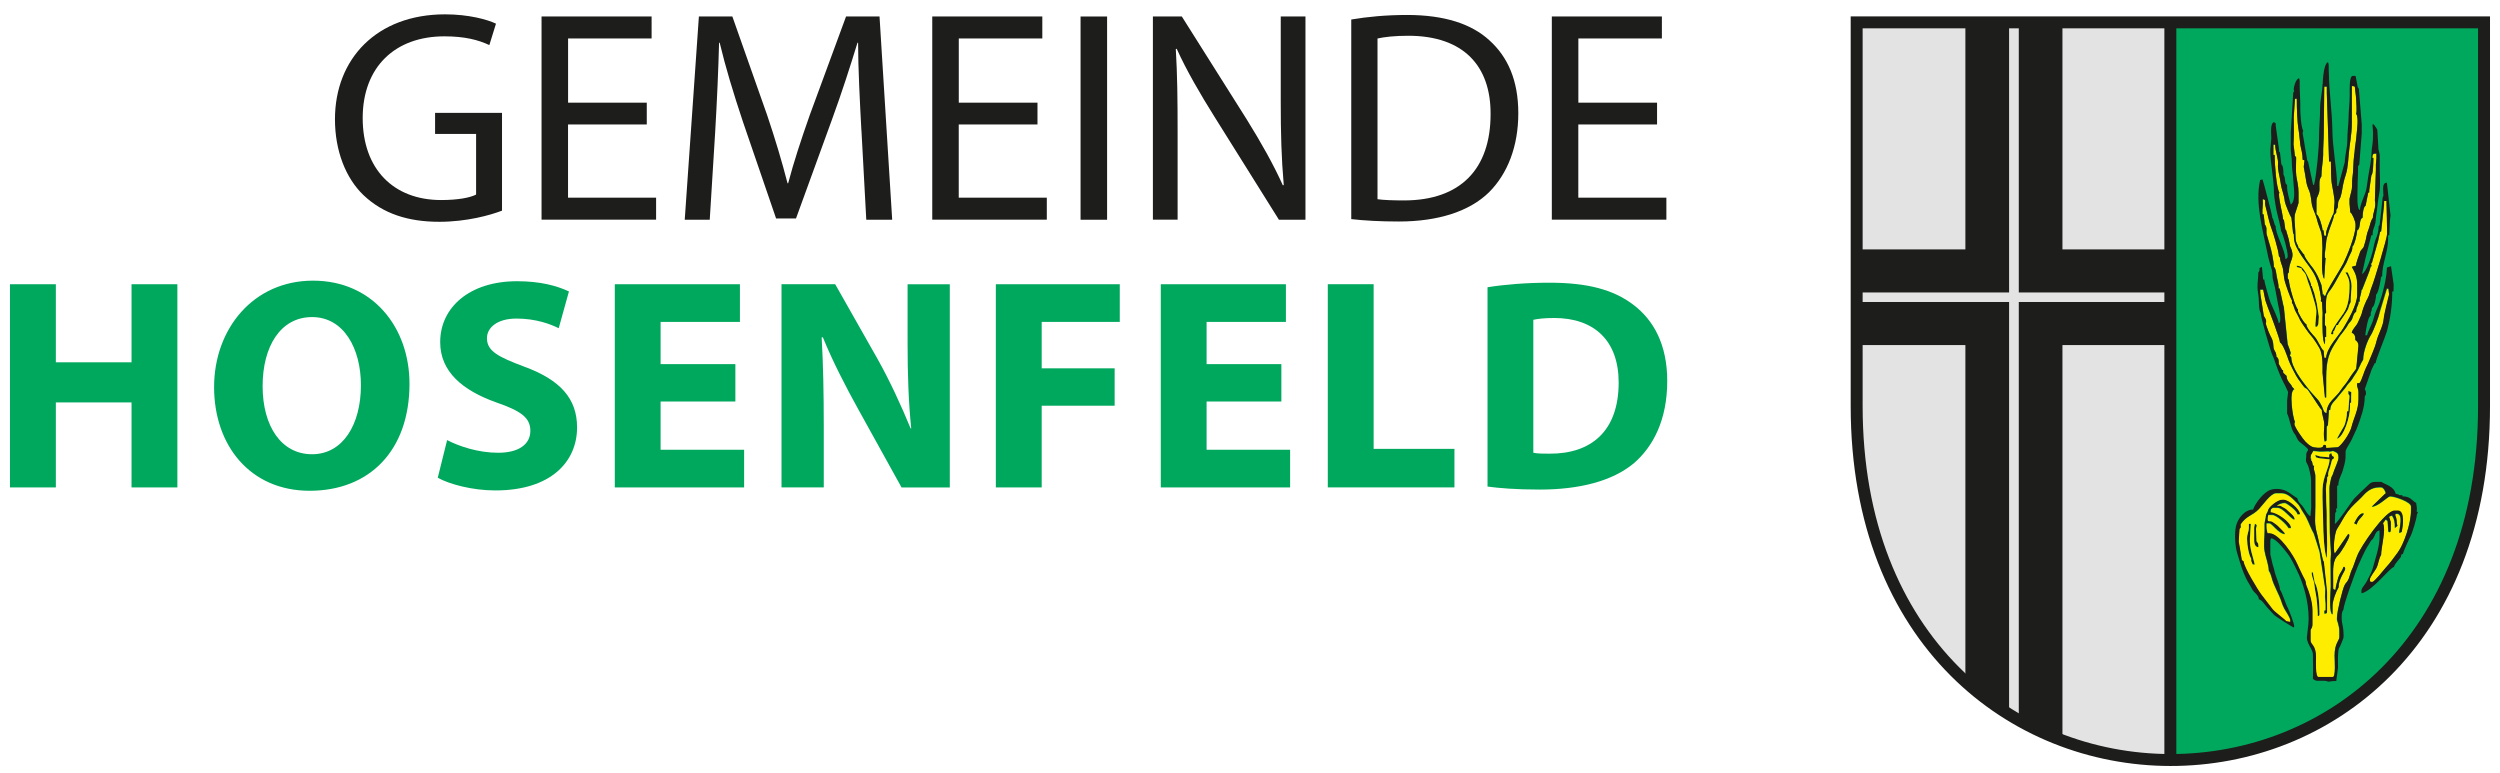 <?xml version="1.0" encoding="UTF-8" standalone="no"?><svg xmlns="http://www.w3.org/2000/svg" xmlns:xlink="http://www.w3.org/1999/xlink" height="81" id="a" viewBox="0 0 518.72 161.66" width="262"><defs><style>.c{stroke:#1d1d1b;stroke-miterlimit:10;stroke-width:2.5px;}.c,.d{fill:none;}.e,.f{fill-rule:evenodd;}.e,.f,.g,.d,.h,.i{stroke-width:0px;}.e,.i{fill:#1d1d1b;}.f{fill:#ffed00;}.g{fill:#00a85d;}.j{clip-path:url(#b);}.h{fill:#e3e3e3;}</style><clipPath id="b"><path class="d" d="M517.47,84.95c0,98.89-131.22,98.48-131.22,0V4.68h131.22v80.27Z"/></clipPath></defs><path class="i" d="M102.91,44.06c-2.46.95-7.38,2.33-13.12,2.33-6.43,0-11.73-1.64-15.89-5.61-3.66-3.53-5.93-9.21-5.93-15.83,0-12.68,8.77-21.95,23.02-21.95,4.92,0,8.83,1.07,10.66,1.95l-1.39,4.48c-2.27-1.07-5.11-1.83-9.4-1.83-10.34,0-17.09,6.43-17.09,17.09s6.43,17.15,16.4,17.15c3.59,0,6.05-.5,7.32-1.14v-12.68h-8.58v-4.41h14v20.43Z"/><path class="i" d="M133.18,26.03h-16.46v15.32h18.42v4.6h-23.96V3.45h23.02v4.6h-17.47v13.43h16.46v4.54Z"/><path class="i" d="M178.08,27.29c-.32-5.93-.69-13.12-.69-18.35h-.13c-1.51,4.92-3.22,10.28-5.36,16.14l-7.5,20.62h-4.16l-6.94-20.24c-2.02-6.05-3.66-11.48-4.86-16.52h-.13c-.13,5.3-.44,12.36-.82,18.79l-1.13,18.23h-5.23l2.96-42.51h7l7.25,20.56c1.77,5.23,3.15,9.9,4.29,14.32h.13c1.13-4.29,2.65-8.96,4.54-14.32l7.57-20.56h7l2.65,42.51h-5.42l-1.01-18.67Z"/><path class="i" d="M214.9,26.03h-16.46v15.32h18.42v4.6h-23.96V3.45h23.02v4.6h-17.47v13.43h16.46v4.54Z"/><path class="i" d="M229.47,3.45v42.51h-5.55V3.45h5.55Z"/><path class="i" d="M239.05,45.95V3.45h6.05l13.56,21.5c3.09,4.98,5.61,9.46,7.57,13.81l.19-.06c-.5-5.68-.63-10.85-.63-17.47V3.45h5.17v42.51h-5.55l-13.5-21.57c-2.96-4.73-5.8-9.59-7.88-14.19l-.19.06c.32,5.36.38,10.47.38,17.53v18.16h-5.17Z"/><path class="i" d="M280.54,4.08c3.34-.57,7.32-.95,11.67-.95,7.88,0,13.5,1.89,17.22,5.3,3.85,3.47,6.05,8.39,6.05,15.26s-2.21,12.61-6.12,16.52c-4.04,3.97-10.59,6.12-18.86,6.12-3.97,0-7.19-.19-9.96-.5V4.08ZM286.03,41.67c1.39.19,3.41.25,5.55.25,11.79,0,18.1-6.56,18.1-18.04.06-10.03-5.61-16.4-17.22-16.4-2.84,0-4.98.25-6.43.57v33.61Z"/><path class="i" d="M344.49,26.03h-16.46v15.32h18.42v4.6h-23.96V3.45h23.02v4.6h-17.47v13.43h16.46v4.54Z"/><path class="g" d="M9.59,59.45v16.33h15.83v-16.33h9.59v42.5h-9.59v-17.78h-15.83v17.78H0v-42.5h9.59Z"/><path class="g" d="M83.56,80.26c0,14-8.39,22.39-20.88,22.39s-19.99-9.52-19.99-21.69,8.2-22.26,20.69-22.26,20.18,9.77,20.18,21.57ZM52.84,80.76c0,8.39,3.91,14.25,10.34,14.25s10.22-6.18,10.22-14.44c0-7.69-3.59-14.25-10.22-14.25s-10.34,6.18-10.34,14.44Z"/><path class="g" d="M91.43,92.05c2.52,1.32,6.56,2.65,10.66,2.65,4.41,0,6.75-1.83,6.75-4.6s-2.02-4.16-7.13-5.93c-7.06-2.52-11.73-6.43-11.73-12.61,0-7.25,6.12-12.74,16.08-12.74,4.86,0,8.32.95,10.85,2.14l-2.14,7.69c-1.64-.82-4.73-2.02-8.83-2.02s-6.18,1.95-6.18,4.1c0,2.71,2.33,3.91,7.88,5.99,7.5,2.77,10.97,6.68,10.97,12.68,0,7.13-5.42,13.18-17.09,13.18-4.86,0-9.65-1.32-12.05-2.65l1.96-7.88Z"/><path class="g" d="M151.72,83.98h-15.64v10.09h17.47v7.88h-27.05v-42.5h26.17v7.88h-16.59v8.83h15.64v7.82Z"/><path class="g" d="M161.37,101.95v-42.5h11.23l8.83,15.58c2.52,4.48,4.98,9.78,6.94,14.57h.13c-.57-5.61-.76-11.35-.76-17.78v-12.36h8.83v42.5h-10.09l-9.08-16.4c-2.52-4.54-5.36-10.03-7.38-15.01h-.25c.32,5.68.44,11.67.44,18.6v12.8h-8.83Z"/><path class="g" d="M206.2,59.45h25.92v7.88h-16.33v9.71h15.26v7.82h-15.26v17.09h-9.59v-42.5Z"/><path class="g" d="M265.92,83.98h-15.64v10.09h17.47v7.88h-27.05v-42.5h26.17v7.88h-16.59v8.83h15.64v7.82Z"/><path class="g" d="M275.63,59.45h9.59v34.43h16.9v8.07h-26.49v-42.5Z"/><path class="g" d="M309.04,60.08c3.53-.57,8.14-.95,12.93-.95,8.13,0,13.43,1.51,17.47,4.54,4.41,3.28,7.19,8.51,7.19,16.02,0,8.14-2.96,13.75-7,17.22-4.48,3.72-11.35,5.49-19.68,5.49-4.98,0-8.58-.31-10.91-.63v-41.69ZM318.63,94.7c.82.19,2.21.19,3.34.19,8.77.06,14.5-4.73,14.5-14.88,0-8.83-5.17-13.5-13.5-13.5-2.08,0-3.53.19-4.35.38v27.81Z"/><polyline class="h" points="451.86 159.07 451.86 4.73 451.86 158.81 447.32 158.81 439.64 157.83 433.59 156.38 428.23 154.55 422.86 152.16 416.54 148.51 413.27 146.19 409.44 143.05 405.5 139.22 401.38 134.37 398.4 130.16 394.63 123.56 392.01 117.68 390.29 112.81 388.75 107.25 387.66 101.92 386.51 92.41 386.25 86.57 386.25 4.68 447.57 4.73 451.86 4.73"/><polyline class="g" points="451.86 159.07 451.86 4.73 451.86 158.81 456.41 158.81 464.08 157.83 470.13 156.38 475.5 154.55 480.87 152.16 487.19 148.51 490.46 146.19 494.29 143.05 498.23 139.22 502.35 134.37 505.33 130.16 509.1 123.56 511.72 117.68 513.44 112.81 514.98 107.25 516.07 101.92 517.22 92.41 517.47 86.57 517.47 4.68 456.16 4.73 451.86 4.73"/><g class="j"><rect class="i" height="161.66" width="20.3" x="408.99"/><rect class="i" height="20" width="72.89" x="378.97" y="52.17"/><rect class="h" height="161.66" width="2.03" x="418.13"/><rect class="h" height="2" width="72.89" x="378.97" y="61.17"/></g><line class="c" x1="451.86" x2="451.86" y1="4.68" y2="159.07"/><path class="c" d="M517.47,84.95c0,98.89-131.22,98.48-131.22,0V4.68h131.22v80.27Z"/><path class="e" d="M488.46,56.97c.45.68.87,1.49.87,2.62,0,2.44-.24,4.4-1.23,5.9-.6.92-2.57,3.43-2.65,4.38.6.13.5.13.5-.63l.13.05.55-1.29.31-.03c.05-.37,1.18-1.78,1.47-2.3.24-.39.52-.74.68-1.18.21-.52.16-.79.5-1.28,0-3.3.68-3.49-.63-6.24h-.5Z"/><path class="e" d="M468.69,109.57h-.42v.76c0,.92-.37,1.34-.37,2.26v.23c0,1.21.39,3.33.86,4.01v.5l.31.73.45.03c-.37-1.62-1.15-3.41-1.02-5.63l.18-2.88Z"/><path class="e" d="M489.69,84.25v-1l.03-1.26-.63-.24v.63c.13.21.24.21.24.5v.13l-.24,2.99h-.26c0,1.07-.31,2.65-.73,3.3-.18.29-1.36,2.33-1.39,2.46,1.44-.37,2.75-4.56,2.75-6.63v-.89h.24Z"/><path class="e" d="M469.79,110.83c-.05-.68.5-1.05-.26-1.26-.03.39-.13.45-.13.87v2.65c0,.55.18,1.36.89,1.36v-.37c0-.47-.21-.6-.39-.87l-.1-2.38Z"/><path class="e" d="M483.05,128c0-1.91-.29-5.09-1-6.16l-.39-2.12h-.24v.37c0,.39.42,1.42.52,1.99.08.6.18,1.52.31,2.05.21.84.42,3.38.42,4.38v.37c.26-.08.37-.03.37-.37v-.5Z"/><path class="e" d="M485.18,96.07c-.16,1.99-1.39,3.49-1.49,6.24-.08,2.07.13,4.9.13,7.13,0,1.52.24,6.53.76,7.26l.08-2.75-.08-4.25v-1.89c0-1.49-.13-2.41-.13-4.14,0-.99-.11-1.15,0-1.99.08-.87.23-.73.23-1.89l.24-.26c-.21-.47.24-1.44.39-1.99.16-.5.13-.52.29-1.1.16-.71.47-.21.47-.79,0-.34-.42.05-.5-.87-.29.08-.5.13-.5.5v.37l-1.89-.19-1.02-.31.16.5.76.21,2.1.21Z"/><path class="e" d="M478.31,55.58v.26l.97.26c.16.6.58.68.87,1.26.21.42.31,1.02.5,1.52.34.86.73,2.07,1,3.01.23.89.73,2.25.76,3.22.03.6-.29,2.88-.21,3.22h.37l.26-.55.1-1.57-.42-2.75-.52-2.1-.55-1.57-.13.03v-.37c0-.21-.92-2.17-1.1-2.41-.47-.68-.79-1.44-1.89-1.47h0Z"/><path class="f" d="M471.21,42.55l-.03.5-.03.63v1.13h.24l.26,2.12c.6.87.18,1.28.42,2.2.18.63.42,1.44.63,2.15.31,1,.84,3.38.84,4.56.42.16.52,1.68.63,2.12.16.79.37,1.47.37,2.38h.21l.81,3.72-.13.03h.18l.81,7.89c.08.13.63,1.68.63,1.76,0,.34-.08.34-.16.63l.29.37c0,2.04,2.28,4.98,3.28,6.24.63.84,1.5,1.76,2.2,2.54.39.42.65.97.92,1.47.34.63.31,1.36,1,1.41,0-2.33,1.96-3.22,2.91-4.72.44-.71,1.18-1.44,1.65-2.23.47-.81,1.08-1.6,1.63-2.33l.45-4.64c.08-.68-.26-1.13-.63-1.36,0-.81-.16-1.31-.76-1.52.23-.95.97-1.36,1.31-2.2.42-.97.71-1.39.97-2.52.11-.45.79-2.1,1.05-2.49.37-.63.58-1.81.92-2.57.42-.97,3.15-9.99,3.15-10.88v-.76l-.13-5.77v-.37h-.5l-.03,1-.6,5.4h-.21l-.39,1.84-1.36,4.82-.18-.03.16.63h-.18l-.31,1.05-1.52,3.88-.11-.05c0,.81-.39,1.57-.39,2.02v.5h-.24v.37c0,.26-.5.84-.5,1.76-.53.18-.66,1.13-.89,1.6-.26.5-.66.65-1.05,1.49-.08.18-.92,1.26-1.05,1.44-.52.58-.63.87-1.02,1.47-1.63,2.41-2.25,3.91-2.25,7.89v4.01h-.26l-.5-5.14v-.1c0-1.65.08-2.99-.42-4.59-.21-.63-1.62-2.78-2.07-3.2-.31-.29-1.91-2.59-2.17-3.09-.29-.6-.52-1.13-.89-1.73-.39-.6-.37-1.26-.84-1.94v-.5c-.37-.55-1.31-3.28-1.52-4.09-.21-.84-.21-1.57-.37-2.52-.13-.71-.6-1.49-.6-2.31l-.26-.37c0-1.02-1.26-5.09-1.62-6-.26-.68-.63-2.12-.81-2.96-.1-.55-.24-.94-.37-1.49-.21-.89.26-1.36-.58-1.44l.05.89Z"/><path class="f" d="M488.46,56.97h.5c1.31,2.75.63,2.94.63,6.24-.34.5-.29.76-.5,1.28-.16.45-.45.79-.68,1.18-.29.52-1.42,1.94-1.47,2.3l-.31.03-.55,1.29-.13-.05c0,.76.1.76-.5.63.08-.95,2.04-3.46,2.65-4.38,1-1.49,1.23-3.46,1.23-5.9,0-1.13-.42-1.94-.87-2.62h0ZM478.31,55.58c1.1.03,1.42.79,1.89,1.47.18.24,1.1,2.2,1.1,2.41v.37l.13-.03.55,1.57.52,2.1.42,2.75-.1,1.57-.26.55h-.37c-.08-.34.24-2.62.21-3.22-.03-.97-.52-2.33-.76-3.22-.26-.95-.66-2.15-1-3.01-.19-.5-.29-1.1-.5-1.52-.29-.58-.71-.66-.87-1.26l-.97-.26v-.26ZM473.41,32.41h.26c0,1.78.37,6.95,1,7.89-.39.63.76,4.54.76,5.64h.18l.31,2.12.13.03.58,1.99.29,1.49c.21.29.5,1.2.5,1.76,0,1.13-.76,1.76-.76,3.64-.13.21-.24.21-.24.5v.63c0,.26.1.26.24.5,0,1.15,1.41,5.92,1.89,6.13v.37c0,.31,1.31,2.65,1.76,2.75.03.81,1.34,2.18,1.81,2.7.5.5,1.39,2.67,1.81,2.83l.13,1.49h.39c.18-2.2,2.62-4.59,3.59-6.19.87-1.44,2.91-4.9,2.91-6.97v-1.99c0-1.97-.47-2.67-1.13-3.88l.89-.26c0-.68.58-1.96.76-2.59.18-.58.26-.6.63-1.02.32-.29.32-.81.5-1.26.29-.84.26-1.65.71-2.67.39-1,.31-1.57.92-2.46,0-1.02.5-1.62.5-3.02l-.08-.63.18-5.63.03-.76v-1.13l.11-1.26v-1h-.37c-.42,0-.47.47-.5.89h.24c0,.87-.05,3.43-.42,3.64l-.45,3.12v.5h-.21l-.55,2.75c-.5.21-.63,1.81-.63,2.52-.84.29-.31,2.31-1.13,2.62,0,.71-.6,3.22-1,3.38,0,.84-.24,1.15-.52,1.73-.32.6-.42,1.02-.68,1.57-.47.97-1.21,1.97-1.7,2.94-.34.68-1.34,2.41-1.73,2.88-.97,1.15-.86,1.81-.92,3.54l.05,1.13c0,.24-.26.08-.26.5l.03.5-.03,1v.5c0,.45.26.21.26.63v2.02h-.26l.05.63-.05.87c-.58-.42-.5-4.46-.5-5.38l.03-1.15-.13-2.25-.26-.24c.24-.5-.45-3.33-.68-3.98-.45-1.39-.97-2.18-1.73-3.25-.63-.92-1.47-1.91-2.07-2.96-.73-1.28-1.15-1.96-1.15-3.59,0-.34-.05-.24-.16-.39l-.34-3.22c-.29-.42-1.31-2.88-1.39-3.41-.16-1.55-.71-2.52-.87-3.88-.16-1.31-.68-2.78-.55-4.01.1-.94-.6-2.67-.6-4.01h-.37v2.15Z"/><path class="f" d="M489.82,19.25v6.39c0,2.67-.47,4.4-.63,6.5-.05.73-.21,2.46-.34,3.17-.16,1.02-.55,1.86-.76,2.86-.24,1.02-.34,2.12-.63,3.02-.18.6-.45.68-.5,1.23-.11.97.08.81-.39,1.49v.53l-.5.6c0,.73-.94,2.73-1.18,3.72-.16.68-.42,1.21-.45,2.04-.05.84-.26,1.99-.26,2.25v.63c0,.29.11.29.26.5h-.13l-.26,4.14c-.71-.81-.37-4.9-.37-6.5,0-.71-.08-2.7-.24-3.17-.24-.73-.76-2.1-.87-2.62-.11-.58-.66-1.91-.89-2.49-.34-.92-.32-1.94-.55-2.96-.21-.92-.63-1.29-.84-2.67-.05-.34-.5-2.96-.52-3.01l.16-1.39-.39-.1c0-1.47-.31-1.99-.47-3.04-.16-1.05-.21-2.2-.37-3.12-.32-1.78-.39-4.61-.39-6.63l-.37.03-.26,3.75.03,3.12-.03,1.39-.05,1.26.29,2.39.26.37c0,1-.11,2.96.03,3.85.18,1.15.47,2.15.47,3.54v2.12s-.58,1.84-.68,2.1c-.26.81-.13,1.83-.08,2.54.08.94.1,1.62.13,2.62,0,1.18.6,1.49.63,2.25l.11-.08.92,1.28.1-.08c.03.79,1.47,2.46,1.94,3.09.73,1.02,1.23,2.18,1.71,3.43l.24,1.62v.37h.26v.26h.37c.08-.92,3.07-5.45,3.7-6.71.73-1.44,2.57-5.92,2.57-7.84v-.37c0-.6-.71-2.36-1.1-2.52l-.16-1.86v-.89c0-.24.42-1.65.47-2.02.13-.73.03-1.68.13-2.39.24-1.49.16-3.3.37-4.77.16-.92.1-1.39.26-2.23.1-.58.24-1.7.26-2.25.1-1.15.45-3.41-.11-4.25.21-.34.03-2.41,0-3.14-.03-.32-.11-1.15-.18-1.57-.13-.86.16-1.02-.71-1.05v1.26Z"/><path class="f" d="M483.45,36.91c-.53.73-.39,1.44-.39,2.62,0,1.26-.63,1.47-.63,2.52v2.75c.5.18,1.26,2.57,1.26,3.38h.21l.16,1.13h.39v-.63c0-.58,1.34-3.72,1.6-4.14l.16-2.25c.05-.71-.5-3.35-.6-4.04-.13-.73-.16-3.7-.16-4.48h-.39l-.16-5.01-.31-9.28v-1.36h-.53c0,3.17-.1,6.21-.1,9.51,0,1.65-.16,3.33-.13,4.77,0,1.31-.37,2.83-.37,4.51h0Z"/><path class="f" d="M481.43,120.08v-.37h.24l.39,2.12c.71,1.07,1,4.25,1,6.16v.5c0,.34-.1.29-.37.37v-.37c0-.99-.21-3.54-.42-4.38-.13-.53-.24-1.44-.31-2.05-.1-.58-.52-1.6-.52-1.99h0ZM468.51,112.46c-.13,2.23.66,4.01,1.02,5.63l-.45-.03-.31-.73v-.5c-.47-.68-.86-2.81-.86-4.01v-.23c0-.92.37-1.34.37-2.26v-.76h.42l-.18,2.88ZM469.79,110.83l.1,2.38c.18.26.39.39.39.87v.37c-.71,0-.89-.81-.89-1.36v-2.65c0-.42.11-.47.13-.87.76.21.21.58.26,1.26h0ZM490.84,109.7l-.52-.26c.34-.63,1.18-2.39,2.02-1.99-.47.87-1.26,1.21-1.49,2.25h0ZM482.16,95.16l1.02.31,1.89.19v-.37c0-.37.21-.42.5-.5.08.92.5.52.5.87,0,.58-.31.08-.47.79-.16.58-.13.6-.29,1.1-.16.55-.6,1.52-.39,1.99l-.24.26c0,1.15-.16,1.02-.23,1.89-.11.84,0,1,0,1.99,0,1.73.13,2.65.13,4.14v1.89l.08,4.25-.08,2.75c-.53-.73-.76-5.74-.76-7.26,0-2.23-.21-5.06-.13-7.13.1-2.75,1.34-4.25,1.49-6.24l-2.1-.21-.76-.21-.16-.5ZM481.27,95.21l-.1.71h.16l-.03.5.16-.05.24,1.05h.24c-.21.97.26,1.21.26,2.26v6.16c0,2.88-.29,3.48.42,6.08.26.97,1.05,5.14,1.29,5.56l.68,6.4v4.14c0,.37-.16.34-.53.37v-.63h.26v-1.39l-.13-1.49.05-1.62-1.18-7.76c0-.05-1.15-3.75-1.21-3.83-.63-1.1-1-2.25-1.6-3.41-.21-.44-.71-1.1-.94-1.54-.31-.58-.58-1.08-1.02-1.49-.65-.66-1.83-2.02-3.12-2.02h-1.26c-1.07,0-2.8,2.54-3.57,3.33-1.44,1.47-2.54,1.31-3.83,3.2l.03.63-.26.37-.13,1.99-.03.63.26,1.49.39,2.38.37.26c0,1.08,3.04,6.08,3.72,6.95.81,1.07,1.49,1.97,2.33,3.04.42.58,2.62,2.15,2.86,2.52l.87.16v-.39c0-.52-1.02-1.99-1.23-2.38-.55-1.02-.6-1.65-1.07-2.67-.39-.87-.81-1.73-1.18-2.6-.42-.94-.45-1.88-1.02-2.72,0-1.18-.68-2.91-.87-4.04-.24-1.34,0-2.94,0-4.48,0-1.02-.08-1.36.16-2.2.13-.5.03-.66.21-1.08.21-.5.21-.24.37-.86.21-.71,1.99-2.12,2.88-2.12h.37c1.02,0,3.3,1.91,3.38,2.99h-.5c-.05-.76-2.31-2.36-2.62-2.36-.73,0-1.36.26-1.76.63h.76c.76.5.97.39,1.7,1.15.47.45,1.29,1.02,1.29,1.7-.89-.23-2.31-2.49-3.62-2.49h-.76c-.29,0-.63.34-.63.63v.37c1.34.03,4.17,2.02,4.27,3.25h-.5c-.39-.81-2.57-2.75-3.38-2.75h-.89c-.03.39-.13.44-.13.89v.1c0,.66.55.19,1.08.58.26.19.76.53.94.68.29.29,1.52,1.42,1.62,1.76-1.31-.03-2.65-2.25-3.25-2.25h-.63v.76c0,.6.13.89.23,1.36h.39c2.07,0,5.16,4.74,5.92,6.61.32.73.66,1.42,1,2.12.18.39.37.65.52,1,.24.42.13.87.34,1.28.55,1.29,1.23,3.36,1.23,5.16v2.88c0,.79-.39.94-.39,1.26v2.12c0,.89,1.15.92,1.13,3.51,0,.84-.16,4.12.52,4.12h2.99c.68,0,.39-3.7.39-4.51,0-2.6,1-3.09,1-3.88v-1.26c0-1.02-.5-2.26-.5-2.36v-.39c0-1.37,1.18-6.08,1.62-6.89.26-.47.55-.58.84-1.29.21-.53.34-1.15.52-1.6.29-.68.34-.65.63-1.52.16-.53.39-1.05.6-1.62.71-1.97,5.87-9.49,7.81-9.49h.73c1.49,0,1.05,3.3.76,4.48l-.5.16c.03-.92.94-4.01-.5-4.01-.58,0-.24.55-.11.97.16.53,0,1.08.26,1.55l-.55.47c0-1.31-.08-1.81-.6-2.62l-.63.26c.05.24.37,1.1.37,1.13v1.49c0,.34-.05.34-.13.63l-.37-.13-.16-2.23-.39-.31-.58.79c.66,1.42-.39,5.03-.39,6.63-.5.76-.55,1.91-1,2.78-.29.55-1.36,1.86-1.36,2.36v.13c0,.29.08.39.37.39h.13c.45,0,2.39-2.49,2.8-2.96,1.1-1.18,1.57-1.94,2.54-3.22,1.23-1.62,2.78-5.98,2.78-8.86v-.76c0-.97-3.41-2.12-4.38-2.12-.47,0-2.46,2.15-3.83,2.17l2.86-2.78.1.11c-.05-.53-.5-1.39-1.02-1.39h-.37c-1.78,0-2.83,1.08-3.7,2.07-.5.53-.97.92-1.47,1.42-.71.71-.79.79-1.42,1.6-1,1.34-1.39,2.33-2.25,3.62-.45.63-.97,4.25-.47,5.16l2.8-4.09c.21.16.24.03.24.39,0,.6-1.83,3.57-2.28,3.96-1.28,1.15-1.1,2.96-1.1,5.3v1.62c0,.39.16.37.5.39,0-.65.39-1.91.58-2.57.29-1,.87-1.39,1.05-2.2h.26c.03.16.13.34.13.37,0,.47-1.39,2.07-1.39,3.91-.47.71-1.26,2.72-1.26,3.88v1.76c-.81-.31-.37-5.03-.37-5.77l-.03-5.53.08-1.49-.24-4.25-.08-9.05v-.11c0-.76.13-1.21.24-1.78.16-1.07.37-.84.55-1.57.16-.63,1.1-2.6,1.1-3.17,0-1.18-.37-1.1-1.13-1.49-.29.05-.37.13-.76.13l-.24-.05-1.39.05h-.37l-1.39-.13-.52.92Z"/><path class="f" d="M489.08,82.39v-.63l.63.24-.03,1.26v1h-.24v.89c0,2.07-1.31,6.27-2.75,6.63.03-.13,1.21-2.18,1.39-2.46.42-.66.73-2.23.73-3.3h.26l.24-2.99v-.13c0-.29-.11-.29-.24-.5h0ZM495.66,65.25c-.08.92-1.42,4.25-1.83,4.85-.66,1-1.62,3.44-1.62,5.14-.66,1-.87,1.94-1.47,2.8-.37.5-.5.79-.84,1.29-.37.58-.71.79-1.02,1.23-.37.58-.52.76-.92,1.21-.13.13-.94,1.15-1.02,1.23-.5.79-1.63,1.44-1.63,2.78h-.26l-.21,3.15-.26.37-.03,2.86-.37.26c-.34-1.47-.13-1.94-.1-3.38.03-1.23-.52-2.15-.52-3.25-.34-.23-1.86-2.73-2.31-3.33-.21-.31-.37-.53-.55-.81-.39-.55-.55-.29-.84-.68-.47-.55-.76-1.07-1.23-1.65-.45-.6-1.68-3.02-1.96-3.8-.37-1.02-1.15-3.41-1.86-3.88,0-.71-2.33-6.81-2.54-7.31l-.52-1.47-.45-2.25h-.63l.03.87.73,4.64c.94,1.42.13,1.02.58,2.18.21.6.52,1.47.79,1.97.37.71.6,1.1.63,2.12.03,1.18.63,1.02.63,2.26.47.31.5.73.5,1.52l.73,1.31.16-.05.03.58.71.66c.03,1.21.94,1.6,1.18,2.31l.45.47c-1.21.31-.32,6.03.13,6.87-.08.16-.13.16-.13.39,0,.66,1.86,3.25,2.31,3.7.5.47,1.07,1.08,1.83,1.21,2.49.37,1.6-.52,2.12-.52.42,0,.37.23.39.65l2.49-.16c.94-.63,2.52-2.99,2.83-4.3.45-1.81,1.44-3.51,1.44-5.71v-1.52c0-.81-.42-1.05-.26-1.86h.39c.31,0,.81-1.68.97-2.04.34-1,.58-1.34.94-2.18.52-1.29,1.42-3.2,1.73-4.56.32-1.42,1.36-3.04,1.5-4.64.08-1.07,1.13-5.08,1.13-5.14l-.13-1.23h-.31l-1.49,4.9Z"/><path class="e" d="M483.89,117.46c-.24-.42-1.02-4.59-1.29-5.56-.71-2.6-.42-3.2-.42-6.08v-6.16c0-1.05-.47-1.29-.26-2.26h-.24l-.24-1.05-.16.05.03-.5h-.16l.1-.71.52-.92,1.39.13h.37l1.39-.05.24.05c.39,0,.47-.08.76-.13.76.39,1.13.31,1.13,1.49,0,.58-.94,2.54-1.1,3.17-.18.73-.39.5-.55,1.57-.11.58-.24,1.03-.24,1.78v.11l.08,9.05.24,4.25-.08,1.49.03,5.53c0,.73-.45,5.45.37,5.77v-1.76c0-1.15.79-3.17,1.26-3.88,0-1.83,1.39-3.43,1.39-3.91,0-.03-.11-.21-.13-.37h-.26c-.18.81-.76,1.21-1.05,2.2-.18.65-.58,1.91-.58,2.57-.34-.03-.5,0-.5-.39v-1.62c0-2.33-.18-4.14,1.1-5.3.45-.39,2.28-3.35,2.28-3.96,0-.37-.03-.24-.24-.39l-2.8,4.09c-.5-.92.03-4.54.47-5.16.87-1.29,1.26-2.28,2.25-3.62.63-.81.71-.89,1.42-1.6.5-.5.97-.89,1.47-1.42.87-.99,1.91-2.07,3.7-2.07h.37c.52,0,.97.87,1.02,1.39l-.1-.11-2.86,2.78c1.36-.03,3.36-2.17,3.83-2.17.97,0,4.38,1.15,4.38,2.12v.76c0,2.88-1.55,7.23-2.78,8.86-.97,1.29-1.44,2.04-2.54,3.22-.42.47-2.36,2.96-2.8,2.96h-.13c-.29,0-.37-.1-.37-.39v-.13c0-.5,1.08-1.81,1.36-2.36.45-.87.5-2.02,1-2.78,0-1.6,1.05-5.21.39-6.63l.58-.79.39.31.16,2.23.37.13c.08-.29.13-.29.13-.63v-1.49s-.31-.89-.37-1.13l.63-.26c.52.81.6,1.31.6,2.62l.55-.47c-.26-.47-.1-1.02-.26-1.55-.13-.42-.47-.97.11-.97,1.44,0,.52,3.09.5,4.01l.5-.16c.29-1.18.73-4.48-.76-4.48h-.73c-1.94,0-7.1,7.52-7.81,9.49-.21.58-.45,1.1-.6,1.62-.29.87-.34.84-.63,1.52-.18.45-.31,1.07-.52,1.6-.29.71-.58.81-.84,1.29-.45.81-1.62,5.53-1.62,6.89v.39c0,.11.5,1.34.5,2.36v1.26c0,.79-1,1.29-1,3.88,0,.81.29,4.51-.39,4.51h-2.99c-.68,0-.52-3.28-.52-4.12.03-2.6-1.13-2.62-1.13-3.51v-2.12c0-.31.39-.47.39-1.26v-2.88c0-1.81-.68-3.88-1.23-5.16-.21-.42-.1-.87-.34-1.28-.16-.34-.34-.6-.52-1-.34-.71-.68-1.39-1-2.12-.76-1.86-3.85-6.61-5.92-6.61h-.39c-.1-.47-.23-.76-.23-1.36v-.76h.63c.6,0,1.94,2.23,3.25,2.25-.11-.34-1.34-1.47-1.62-1.76-.18-.16-.68-.5-.94-.68-.52-.39-1.08.08-1.08-.58v-.1c0-.45.11-.5.13-.89h.89c.81,0,2.99,1.94,3.38,2.75h.5c-.11-1.23-2.94-3.22-4.27-3.25v-.37c0-.29.34-.63.63-.63h.76c1.31,0,2.73,2.26,3.62,2.49,0-.68-.81-1.26-1.29-1.7-.73-.76-.94-.65-1.7-1.15h-.76c.39-.37,1.02-.63,1.76-.63.31,0,2.57,1.6,2.62,2.36h.5c-.08-1.07-2.36-2.99-3.38-2.99h-.37c-.89,0-2.67,1.41-2.88,2.12-.16.63-.16.37-.37.86-.18.42-.08.58-.21,1.08-.24.84-.16,1.18-.16,2.2,0,1.55-.24,3.15,0,4.48.18,1.13.87,2.86.87,4.04.58.84.6,1.78,1.02,2.72.37.87.79,1.73,1.18,2.6.47,1.02.52,1.65,1.07,2.67.21.39,1.23,1.86,1.23,2.38v.39l-.87-.16c-.24-.37-2.44-1.94-2.86-2.52-.84-1.07-1.52-1.97-2.33-3.04-.68-.87-3.72-5.87-3.72-6.95l-.37-.26-.39-2.38-.26-1.49.03-.63.13-1.99.26-.37-.03-.63c1.29-1.89,2.38-1.73,3.83-3.2.76-.79,2.49-3.33,3.57-3.33h1.26c1.28,0,2.46,1.36,3.12,2.02.45.42.71.92,1.02,1.49.24.45.73,1.1.94,1.54.6,1.15.97,2.31,1.6,3.41.05.08,1.21,3.78,1.21,3.83l1.18,7.76-.05,1.62.13,1.49v1.39h-.26v.63c.37-.03.53,0,.53-.37v-4.14l-.68-6.4ZM497.16,60.35h.31l.13,1.23c0,.05-1.05,4.06-1.13,5.14-.13,1.6-1.18,3.22-1.5,4.64-.31,1.36-1.21,3.28-1.73,4.56-.37.84-.6,1.18-.94,2.18-.16.37-.66,2.04-.97,2.04h-.39c-.16.81.26,1.05.26,1.86v1.52c0,2.2-1,3.91-1.44,5.71-.31,1.31-1.89,3.67-2.83,4.3l-2.49.16c-.03-.42.03-.65-.39-.65-.52,0,.37.89-2.12.52-.76-.13-1.34-.73-1.83-1.21-.45-.44-2.31-3.04-2.31-3.7,0-.24.05-.24.13-.39-.45-.84-1.34-6.55-.13-6.87l-.45-.47c-.24-.71-1.15-1.1-1.18-2.31l-.71-.66-.03-.58-.16.05-.73-1.31c0-.79-.03-1.21-.5-1.52,0-1.23-.6-1.07-.63-2.26-.03-1.02-.26-1.41-.63-2.12-.26-.5-.58-1.37-.79-1.97-.45-1.15.37-.76-.58-2.18l-.73-4.64-.03-.87h.63l.45,2.25.52,1.47c.21.5,2.54,6.6,2.54,7.31.71.47,1.49,2.86,1.86,3.88.29.79,1.52,3.2,1.96,3.8.47.58.76,1.1,1.23,1.65.29.39.45.13.84.68.18.29.34.5.55.81.45.6,1.97,3.09,2.31,3.33,0,1.1.55,2.02.52,3.25-.03,1.44-.24,1.91.1,3.38l.37-.26.03-2.86.26-.37.21-3.15h.26c0-1.34,1.13-1.99,1.63-2.78.08-.08.89-1.1,1.02-1.23.39-.45.55-.63.92-1.21.31-.44.66-.65,1.02-1.23.34-.5.47-.79.84-1.29.6-.87.81-1.81,1.47-2.8,0-1.7.97-4.14,1.62-5.14.42-.6,1.76-3.93,1.83-4.85l1.49-4.9ZM471.15,43.68l.03-.63.03-.5-.05-.89c.84.08.37.55.58,1.44.13.55.26.94.37,1.49.18.84.55,2.28.81,2.96.37.92,1.62,4.98,1.62,6l.26.37c0,.81.47,1.6.6,2.31.16.94.16,1.68.37,2.52.21.81,1.15,3.54,1.52,4.09v.5c.47.68.45,1.34.84,1.94.37.6.6,1.13.89,1.73.26.5,1.86,2.8,2.17,3.09.45.42,1.86,2.57,2.07,3.2.5,1.6.42,2.94.42,4.59v.1l.5,5.14h.26v-4.01c0-3.98.63-5.48,2.25-7.89.39-.6.5-.89,1.02-1.47.13-.18.97-1.26,1.05-1.44.39-.84.79-1,1.05-1.49.23-.47.37-1.42.89-1.6,0-.92.5-1.49.5-1.76v-.37h.24v-.5c0-.45.39-1.21.39-2.02l.11.05,1.52-3.88.31-1.05h.18l-.16-.63.18.03,1.36-4.82.39-1.84h.21l.6-5.4.03-1h.5v.37l.13,5.77v.76c0,.89-2.73,9.91-3.15,10.88-.34.76-.55,1.94-.92,2.57-.26.39-.94,2.04-1.05,2.49-.26,1.13-.55,1.55-.97,2.52-.34.84-1.08,1.26-1.31,2.2.6.21.76.71.76,1.52.37.24.71.68.63,1.36l-.45,4.64c-.55.73-1.15,1.52-1.63,2.33-.47.79-1.21,1.52-1.65,2.23-.94,1.5-2.91,2.39-2.91,4.72-.68-.05-.66-.79-1-1.41-.26-.5-.53-1.05-.92-1.47-.71-.79-1.57-1.7-2.2-2.54-1-1.26-3.28-4.2-3.28-6.24l-.29-.37c.08-.29.16-.29.16-.63,0-.08-.55-1.62-.63-1.76l-.81-7.89h-.18l.13-.03-.81-3.72h-.21c0-.92-.21-1.6-.37-2.38-.11-.45-.21-1.97-.63-2.12,0-1.18-.52-3.57-.84-4.56-.21-.71-.45-1.52-.63-2.15-.24-.92.18-1.34-.42-2.2l-.26-2.12h-.24v-1.13ZM477.42,53.32c0-.55-.29-1.47-.5-1.76l-.29-1.49-.58-1.99-.13-.03-.31-2.12h-.18c0-1.1-1.15-5.01-.76-5.64-.63-.94-1-6.11-1-7.89h-.26v-2.15h.37c0,1.34.71,3.07.6,4.01-.13,1.23.39,2.7.55,4.01.16,1.36.71,2.33.87,3.88.08.52,1.1,2.99,1.39,3.41l.34,3.22c.11.16.16.05.16.39,0,1.62.42,2.31,1.15,3.59.6,1.05,1.44,2.05,2.07,2.96.76,1.07,1.28,1.86,1.73,3.25.23.66.92,3.49.68,3.98l.26.24.13,2.25-.03,1.15c0,.92-.08,4.96.5,5.38l.05-.87-.05-.63h.26v-2.02c0-.42-.26-.18-.26-.63v-.5l.03-1-.03-.5c0-.42.26-.26.26-.5l-.05-1.13c.05-1.73-.05-2.38.92-3.54.39-.47,1.39-2.2,1.73-2.88.5-.97,1.23-1.97,1.7-2.94.26-.55.37-.97.68-1.57.29-.58.52-.89.52-1.73.39-.16,1-2.67,1-3.38.81-.31.29-2.33,1.13-2.62,0-.71.13-2.31.63-2.52l.55-2.75h.21v-.5l.45-3.12c.37-.21.42-2.78.42-3.64h-.24c.03-.42.08-.89.5-.89h.37v1l-.11,1.26v1.13l-.03.76-.18,5.63.08.63c0,1.39-.5,1.99-.5,3.02-.6.89-.52,1.47-.92,2.46-.45,1.02-.42,1.83-.71,2.67-.18.45-.18.97-.5,1.26-.37.42-.45.45-.63,1.02-.18.63-.76,1.91-.76,2.59l-.89.26c.65,1.21,1.13,1.91,1.13,3.88v1.99c0,2.07-2.04,5.53-2.91,6.97-.97,1.6-3.41,3.98-3.59,6.19h-.39l-.13-1.49c-.42-.16-1.31-2.33-1.81-2.83-.47-.52-1.78-1.89-1.81-2.7-.45-.11-1.76-2.44-1.76-2.75v-.37c-.47-.21-1.89-4.98-1.89-6.13-.13-.24-.24-.24-.24-.5v-.63c0-.29.1-.29.24-.5,0-1.89.76-2.52.76-3.64h0ZM483.45,36.91c0-1.68.37-3.2.37-4.51-.03-1.44.13-3.12.13-4.77,0-3.3.1-6.34.1-9.51h.53v1.36l.31,9.28.16,5.01h.39c0,.79.03,3.75.16,4.48.11.68.65,3.33.6,4.04l-.16,2.25c-.26.42-1.6,3.56-1.6,4.14v.63h-.39l-.16-1.13h-.21c0-.81-.76-3.2-1.26-3.38v-2.75c0-1.05.63-1.26.63-2.52,0-1.18-.13-1.89.39-2.62h0ZM487.46,41.19c.29-.89.39-1.99.63-3.02.21-1,.6-1.83.76-2.86.13-.71.29-2.44.34-3.17.16-2.1.63-3.83.63-6.5v-7.65c.86.03.58.18.71,1.05.08.42.16,1.26.18,1.57.03.73.21,2.8,0,3.14.55.84.21,3.09.11,4.25-.03.55-.16,1.68-.26,2.25-.16.84-.1,1.31-.26,2.23-.21,1.47-.13,3.28-.37,4.77-.1.71,0,1.65-.13,2.39-.05.37-.47,1.78-.47,2.02v.89l.16,1.86c.39.16,1.1,1.91,1.1,2.52v.37c0,1.91-1.83,6.4-2.57,7.84-.63,1.26-3.62,5.79-3.7,6.71h-.37v-.26h-.26v-.37l-.24-1.62c-.47-1.26-.97-2.41-1.71-3.43-.47-.63-1.91-2.31-1.94-3.09l-.1.08-.92-1.28-.11.08c-.03-.76-.63-1.08-.63-2.25-.03-1-.05-1.68-.13-2.62-.05-.71-.18-1.73.08-2.54.11-.26.68-2.07.68-2.1v-2.12c0-1.39-.29-2.38-.47-3.54-.13-.89-.03-2.86-.03-3.85l-.26-.37-.29-2.39.05-1.26.03-1.39-.03-3.12.26-3.75.37-.03c0,2.02.08,4.85.39,6.63.16.92.21,2.07.37,3.12.16,1.05.47,1.57.47,3.04l.39.1-.16,1.39c.03.05.47,2.67.52,3.01.21,1.39.63,1.76.84,2.67.24,1.02.21,2.05.55,2.96.24.58.79,1.91.89,2.49.1.52.63,1.89.87,2.62.16.47.24,2.46.24,3.17,0,1.6-.34,5.69.37,6.5l.26-4.14h.13c-.16-.21-.26-.21-.26-.5v-.63c0-.26.21-1.42.26-2.25.03-.84.29-1.36.45-2.04.23-1,1.18-2.99,1.18-3.72l.5-.6v-.53c.47-.68.29-.52.39-1.49.05-.55.31-.63.5-1.23h0ZM483.68,17.62c0,1.49-.5,3.2-.5,5.14s-.21,3.96-.21,5.4c0,2.88-.52,8.26-1.05,10.51l-.21-.03-1.02-4.74-.21-.39-.94-5.61c-.03-.29.05-.37.13-.5-.47-.71-.63-3.75-.63-4.53v-1.23l-.13-3.38v-1.26c0-.34-.05-.34-.11-.63-.68.05-1.13,1.81-1.13,2.25,0,.47-.05.05.13.39l-.24.37-.52,8.39v3.25c0,1.02.24,1.76.24,3.15s.24,2.04.26,3.12c.05,1.62.73,4.61-.5,5.5-.26-1.07-.76-2.52-.76-3.75v-.37c-.63-.24-.21-1.34-.76-2.15,0-.63-.03-1.94-.44-2.12l-.29-2.52-.29-.34.13-.03-.73-5.24v-.52h-.24v-.24c-1.02.08-.68,2.6-.68,3.38l-.21,2.38v.5c0,2.28.76,5.71.76,8.52,0,.76.45,3.43.63,4.14.16.58.86,3.49.86,3.88.42.63,1.39,4.12,1.39,5.24,0,.39-.18.55-.5.63,0-1.89-2.15-5.3-2.02-7l-.13.03-.47-1.57-.13.03v-.37c0-.29-1.86-7.44-2.02-7.78l-.5.13c-1.13,4.85.63,10.75,1.52,15.28.26,1.44.6,2.31.94,3.56.18.73.05.94.18,1.81.1.55.34,1.21.45,1.81.24,1.39.47,2.38.71,3.8.16.81.81,3.49.08,3.7-.03-.87-1.39-3.54-1.7-4.3-.24-.58-1.31-4.27-1.31-4.85h-.24l-.26-2.65-.5.26v.37c0,.29-.1.29-.24.53,0,1.28-.37,2.78-.05,4.43.26,1.44.03,3.33.55,4.09,0,.97,2.02,7.86,2.41,8.73.29.58.53,1.36.76,1.99.29.79.44,1.23.76,1.99.13.37.68,1.52.87,1.89.39.68.6,1.26.92,1.91l-.21,1.76v2.75c.47.71.79,3.33,1.55,4.22.52.63.39,1.15,1.21,1.81.24.18,1.62,1.26,1.62,1.49,0,.37-.21.29-.31.68-.11.29-.03.6-.08.92-.1.76-.08.89.29,1.55.29.5.73,2.44.73,3.25l.03,5.64-.16,1.89c-.52-.16-1.1-1.28-1.44-1.81-.55-.84-1.07-.94-1.31-1.96-.21-.03-1.65-1.21-2.36-1.52-.94-.42-2.15-.55-3.17-.24-1.47.45-3.25,2.8-3.72,4.14-1.76,0-3.22,1.91-3.57,3.46-.37,1.71-.18,4.22.26,5.71.68,2.15.92,3.3,1.83,5.19.45.94.81,1.36,1.26,2.25.47.89,1.36,1.18,1.44,2.18.6.05,1.29,1.21,1.65,1.6.55.63,1.02,1.07,1.57,1.7.21.24,3.83,2.52,4.06,2.59,0,0,.11-.23.11-.26,0-.55-1.1-3.43-1.36-3.88-.34-.52-1.31-3.62-1.62-3.75,0-.97-.89-2.73-1.1-3.7-.18-.94-.34-1.15-.5-1.86-.08-.45-.42-1.83-.42-1.83v-2.75c0-.34.08-.37.13-.63,1.02.03,2.65,2.17,3.22,2.88,1.02,1.26,1.5,2.41,2.25,3.91,1.26,2.54,2.41,6.26,2.41,9.99l-.05,1.13-.31,2.75c-.11.66.52,1.81.76,2.23.58,1,.5,1.31.5,2.41l.03,1.76-.03,2.38c.39.13.37.37,1,.37.47.03,1.02-.03,1.49,0,.68.05.47.26,1.13.13.34-.05.66-.1,1.26-.1l.37-2.78v-.26c0-1.02-.05-1.55.03-2.75.1-1.41.21-.84.66-2.07.47-1.29.52-.87.45-2.31-.05-1.39-.37-1.86-.37-2.75v-.63c0-.68.1-.97.37-1.39,0-1.05,2.52-7.89,2.99-9.02.37-.84,1.52-3.38,1.97-4.09.24-.39.34-.45.58-.92.29-.6.39-.42.66-.84.42-.6.5-1.57,1.34-1.68v1.52c0,1.91-1,4.82-1.44,6.45-.24.81-.87,2.02-1.26,2.73-.55,1.02-1.31,1.39-1.05,2.46,2.33-.55,5.95-5.43,6.76-5.51.18-.81,1.5-1.94,1.5-2.25l.03-.34.37-.16c0-.37,1.39-3.38,1.65-3.85.29-.6,1.21-3.49,1.23-4.27l.24-.66h-.26l.05-.76-.16-1.1c-.89-.47-1.15-1.39-2.88-1.39v-.24h-.5c-.5,0-.03-.24-.89-.26-.37-1.6-2.12-1.92-3.01-2.52-2.12,0-1.97-.13-3.25,1.13-.79.76-1.57,1.47-2.36,2.28-.68.74-3.62,5.27-4.12,5.38l.08-2.28.24-.34-.1-.58.26-.05v-4.77h.24c0-1.29.76-2.39,1-3.38.5-1.89.53-1.65.53-3.75,0-.5,1.05-1.91,1.31-2.57.39-.92.81-1.62,1.21-2.7.63-1.73,1.49-3.93,1.49-6.27.13-.24.24-.24.24-.5v-.26c0-.37-.11-.5-.24-.73l1.44-4.12.66-1.36.16.08c0-.71,2.04-5.53,2.39-6.76.65-2.46,1.1-5.14,1.1-8.28h.26l.03-1.49-.55-3.8-.87.29c0,2.1-.89,5.58-1.57,7.45-.45,1.23-.84,1.76-1.26,3.38-.24.97-1.21,2.65-1.29,3.33h-.39c.1-1.07.58-3.93,1.13-4.11v-.39c0-.58.26-.39.26-1.23.52-.21.87-1.99.87-2.78.42-.16,1.02-2.99,1.02-3.75h.24c0-2.83,1.26-5.16,1.26-7.89v-.76h.24l.13-3.12.13-1.02-.76-6.87c-1.1.03-.73,1.52-.73,2.75l-.16.37-.63,5.74-.21.26c0,1.08-.26,1.89-.6,2.67-.31.81-.47,1.81-.68,2.7-.34,1.26-1.23,4.06-2.2,4.64l.73-3.33,1.23-4.8h.26c0-.89.13-1.18.42-1.97.31-.89.18-1.28.34-2.25.26-1.49.34-3.17.63-4.54.29-1.44.1-3.49.1-5.14v-2.38c.05-1.1-.34-1.44-.29-2.15l-.21-3.62c-.05-.1-1.26-2.31-.97-.42.08.55.08,2.12.03,2.62-.05.97-.26,1.81-.26,2.31,0,.66-.11,1.7-.24,2.57-.31,1.76-.6,3.41-.81,5.06-.18,1.34-1.34,3.2-1.39,4.64-.71-.18-.5-3.38-.5-4.38,0-1.99.13-2.88.1-4.77l.26-.37.52-6.5v-1.89l-.6-7.42-.24-.37s-.39-2.03-.42-2.23c-.03-.2-.29-.13-.63-.13-.76,0-.63,2.96-.63,4.01,0,1.73-.21,2.86-.24,4.77-.03,1.52-.26,2.99-.26,4.75,0,1.44-.5,3.07-.53,4.51l-1.36,5.01h-.24c0-1.86-.31-4.12-.53-6-.21-2.1-.45-3.62-.47-5.9-.08-4.04-.66-7.5-.73-11.82,0,0-.03-.13-.03-.84,0,0-.02,1.73,0-.37.02-2.1-.76-.13-.76-.13-.31.92-.5,2.8-.5,3.78h0Z"/><path class="e" d="M490.84,109.7c.24-1.05,1.02-1.39,1.49-2.25-.84-.39-1.68,1.36-2.02,1.99l.52.26Z"/></svg>